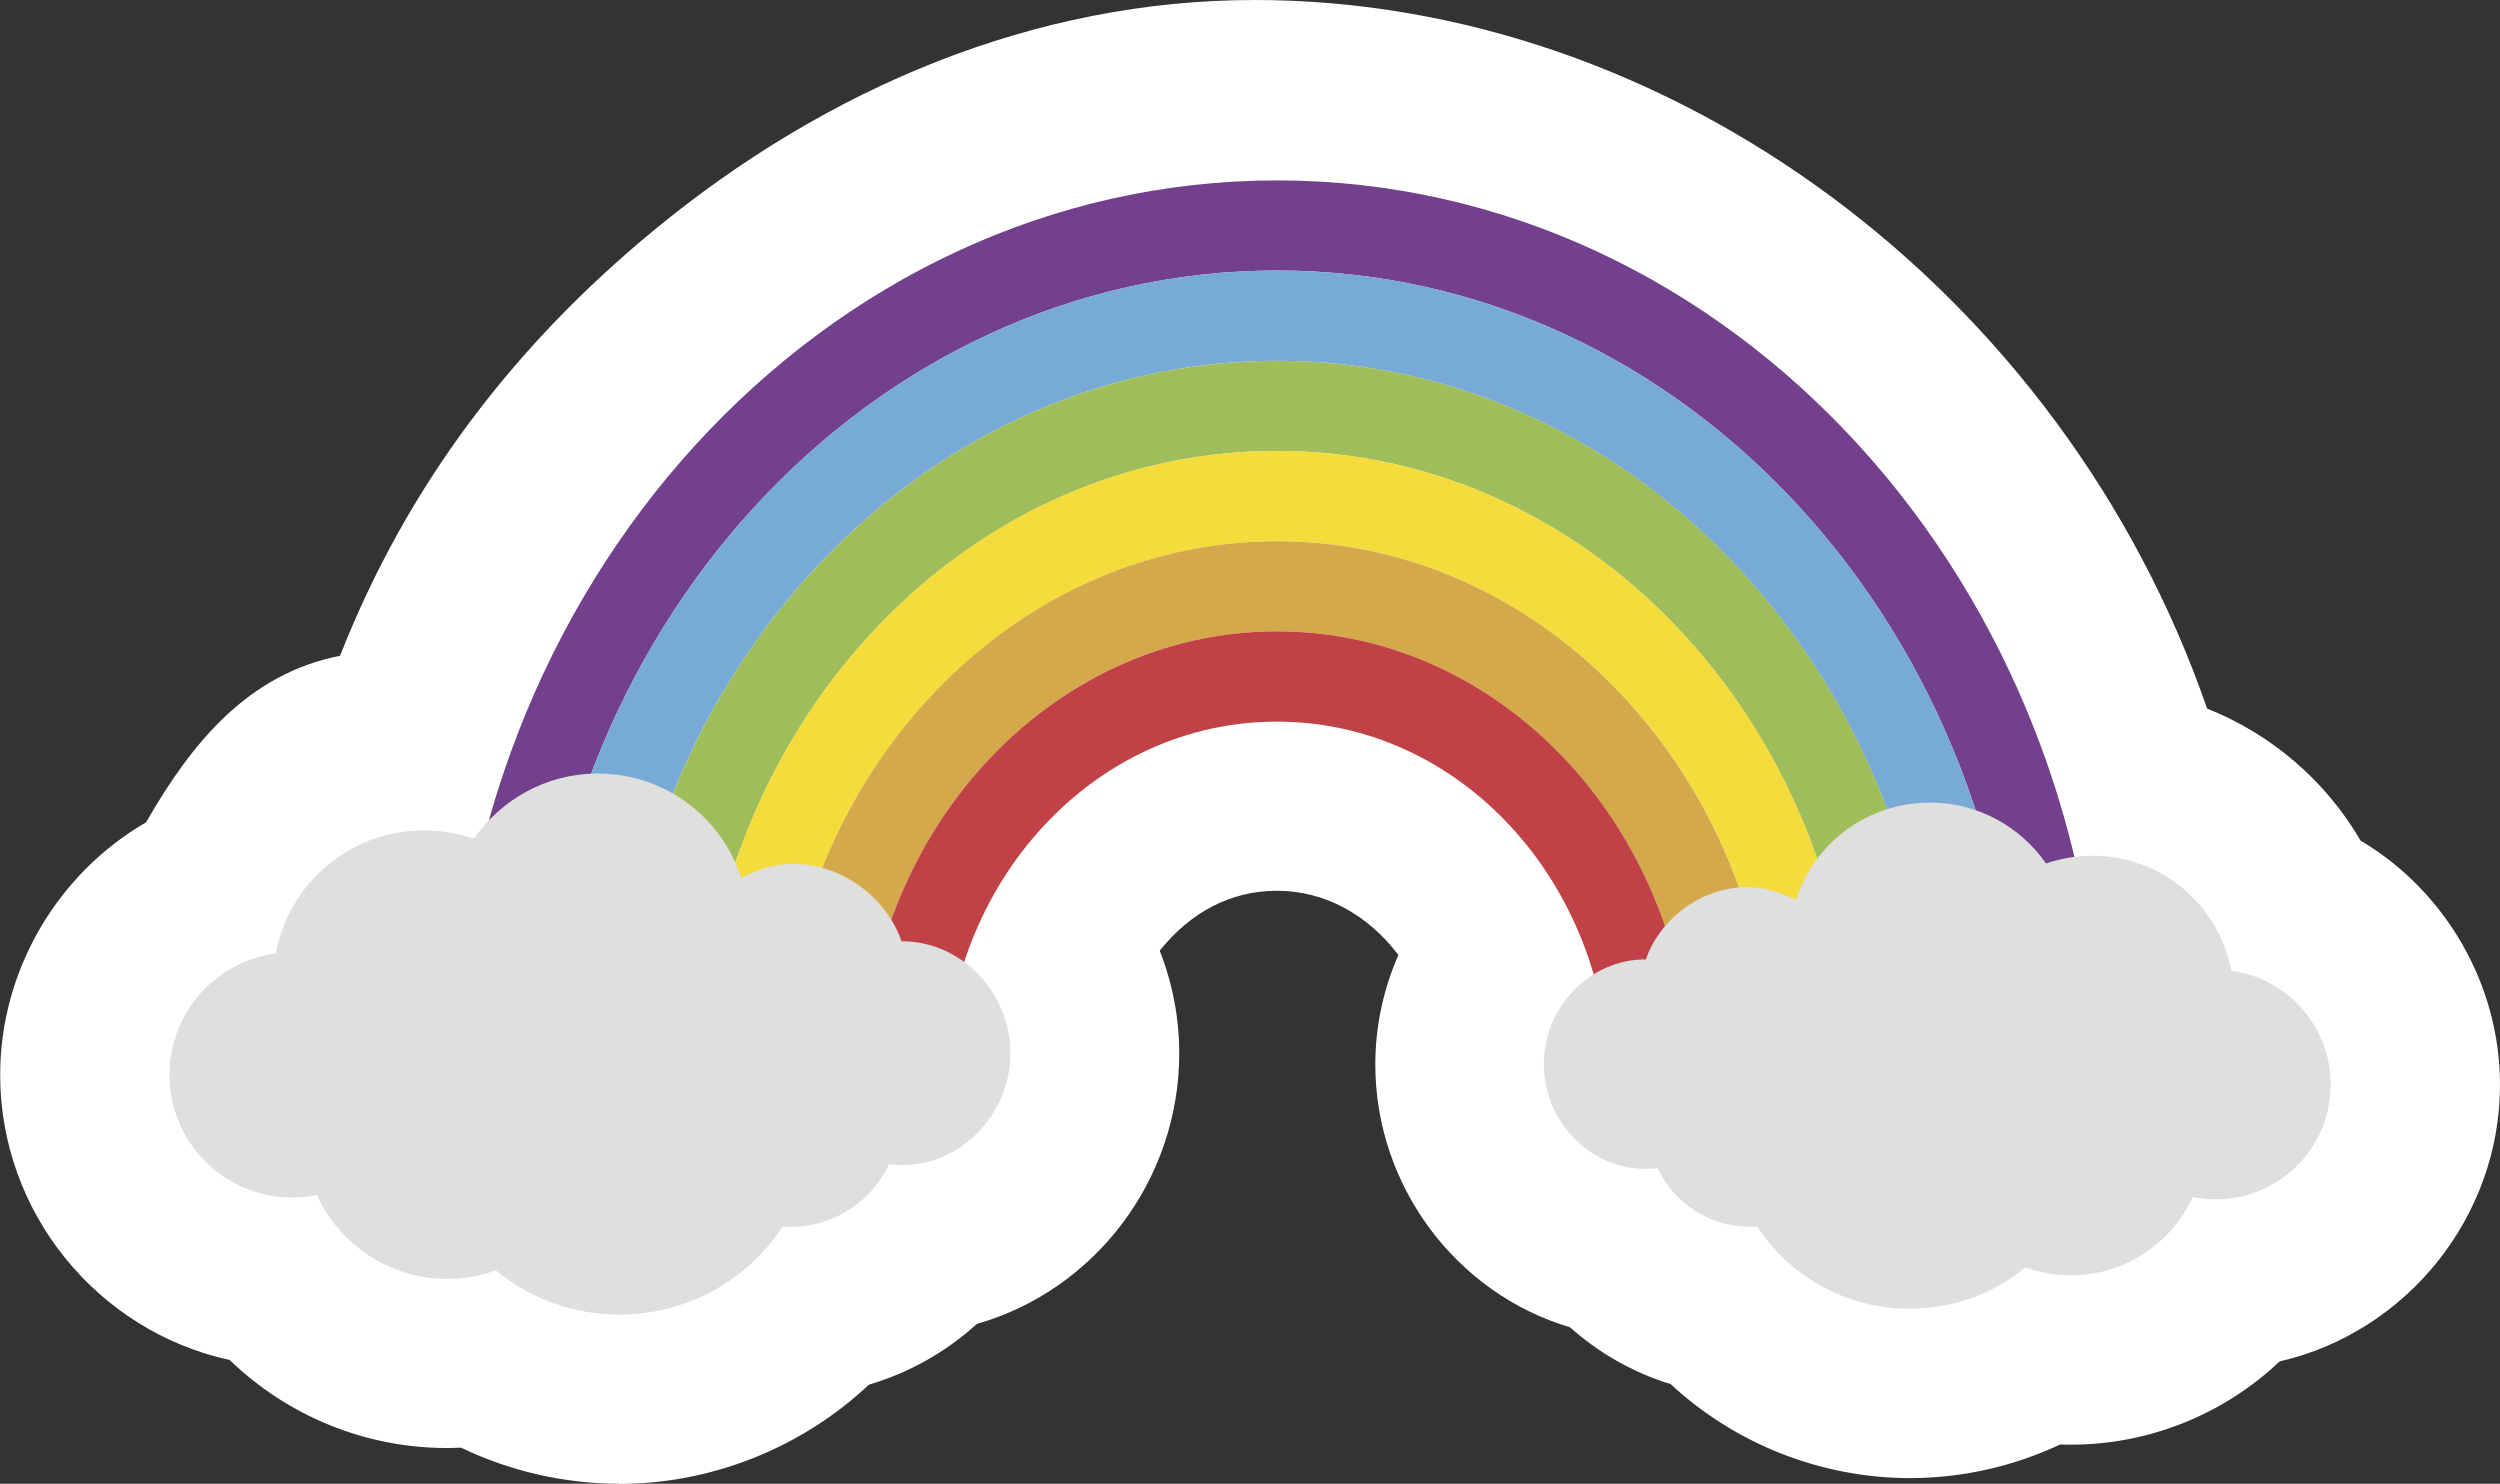 <?xml version="1.0" encoding="UTF-8"?><svg id="b" xmlns="http://www.w3.org/2000/svg" viewBox="0 0 142.04 84.3"><rect x="0" y="0" width="142.04" height="84.3" fill="#333333" stroke="none"/><g id="c"><g id="d"><path d="m35.17,84.3c-3.1,0-6.18-.71-8.98-2.05-.27.01-.54.02-.81.02-4.61,0-9.03-1.81-12.33-5-7.52-1.64-13.04-8.38-13.04-16.2,0-5.9,3.22-11.41,8.29-14.35,2.63-4.6,5.86-8.45,11.02-9.46,3.85-9.8,9.98-17.7,17.81-24.16C47.02,4.95,58.83,0,71.28,0c23.59,0,45.88,16.48,54.12,40.26,3.65,1.45,6.73,4.09,8.72,7.5,4.85,2.88,7.92,8.21,7.92,13.87,0,7.51-5.3,14.06-12.52,15.72-3.19,3.02-7.44,4.73-11.84,4.73-.21,0-.42,0-.63-.01-2.66,1.25-5.59,1.91-8.53,1.91-5.03,0-9.93-1.93-13.6-5.34-2.12-.65-4.06-1.75-5.72-3.23-6.47-1.92-11.06-8.03-11.06-14.93,0-2.14.45-4.26,1.31-6.22-1.74-2.31-4.22-3.65-6.89-3.65s-4.93,1.24-6.67,3.4c.73,1.86,1.11,3.84,1.11,5.84,0,7.16-4.77,13.45-11.5,15.37-1.76,1.6-3.85,2.78-6.13,3.45-3.82,3.59-8.93,5.64-14.2,5.64Z" style="fill:#fff;"/><path d="m72.55,10.25c-25.75,0-46.72,22.97-46.85,51.3h4.66c.13-25.59,19-46.18,42.19-46.18s42.06,20.59,42.19,46.18h4.66c-.13-28.33-21.09-51.3-46.85-51.3Z" style="fill:#73408d;"/><path d="m110.08,61.55h4.66c-.13-25.59-19-46.18-42.19-46.18S30.49,35.96,30.36,61.55h4.66,0c.13-22.67,16.91-41.05,37.53-41.05s37.41,18.39,37.53,41.05h0,0Z" style="fill:#77aad7;"/><path d="m72.55,20.5c-20.62,0-37.4,18.39-37.53,41.05h4.66c.12-19.92,14.79-35.93,32.87-35.93s32.75,16,32.88,35.93h4.66c-.13-22.67-16.91-41.05-37.53-41.05Z" style="fill:#a0bd5c;"/><path d="m72.55,25.62c-18.08,0-32.75,16-32.87,35.93h4.66c.13-17,12.74-30.8,28.22-30.8s28.09,13.8,28.22,30.8h4.66c-.13-19.92-14.8-35.93-32.88-35.93Z" style="fill:#f3dc3b;"/><path d="m72.55,30.75c-15.48,0-28.09,13.8-28.22,30.8h4.66c.13-14.26,10.65-25.68,23.56-25.68s23.44,11.42,23.56,25.68h4.66c-.13-17-12.73-30.8-28.22-30.8Z" style="fill:#d4a94b;"/><path d="m72.55,35.87c-12.91,0-23.43,11.42-23.56,25.68h4.66c.13-11.52,8.56-20.55,18.9-20.55s18.78,9.04,18.91,20.55h4.66c-.13-14.26-10.65-25.68-23.56-25.68Z" style="fill:#c14246;"/><path d="m51.22,53.48h0c-.8-2.37-3.27-4.4-6.19-4.4-1.05,0-2.05.35-2.92.8-1.1-3.46-4.34-5.93-8.16-5.93-2.91,0-5.48,1.48-7.03,3.7-.89-.31-1.84-.47-2.84-.47-4.19,0-7.68,3.02-8.41,6.99-3.41.45-6.04,3.37-6.04,6.9,0,3.85,3.12,6.97,6.97,6.97.48,0,.95-.05,1.41-.14,1.28,2.81,4.11,4.76,7.4,4.76.97,0,1.9-.17,2.76-.48,1.91,1.57,4.36,2.51,7.03,2.51,3.88,0,7.29-1.99,9.27-5,.15.01.3.02.45.02,2.47,0,4.6-1.46,5.59-3.56.24.03.49.05.74.05,3.4,0,6.16-2.95,6.16-6.36s-2.76-6.36-6.16-6.36Z" style="fill:#dfdfde;"/><path d="m93.51,54.52h0c.75-2.22,3.06-4.12,5.8-4.12.98,0,1.91.33,2.73.74,1.02-3.24,4.05-5.54,7.63-5.54,2.72,0,5.13,1.38,6.58,3.46.83-.29,1.72-.44,2.65-.44,3.92,0,7.18,2.82,7.87,6.54,3.19.42,5.65,3.15,5.65,6.46,0,3.6-2.92,6.52-6.52,6.52-.45,0-.89-.05-1.32-.13-1.2,2.63-3.84,4.45-6.92,4.45-.91,0-1.78-.16-2.58-.45-1.79,1.47-4.08,2.35-6.58,2.35-3.63,0-6.82-1.86-8.67-4.68-.14.01-.28.02-.42.02-2.31,0-4.31-1.36-5.23-3.33-.23.03-.46.04-.7.04-3.18,0-5.77-2.76-5.77-5.95s2.58-5.95,5.77-5.95Z" style="fill:#dfdfde;"/></g></g></svg>